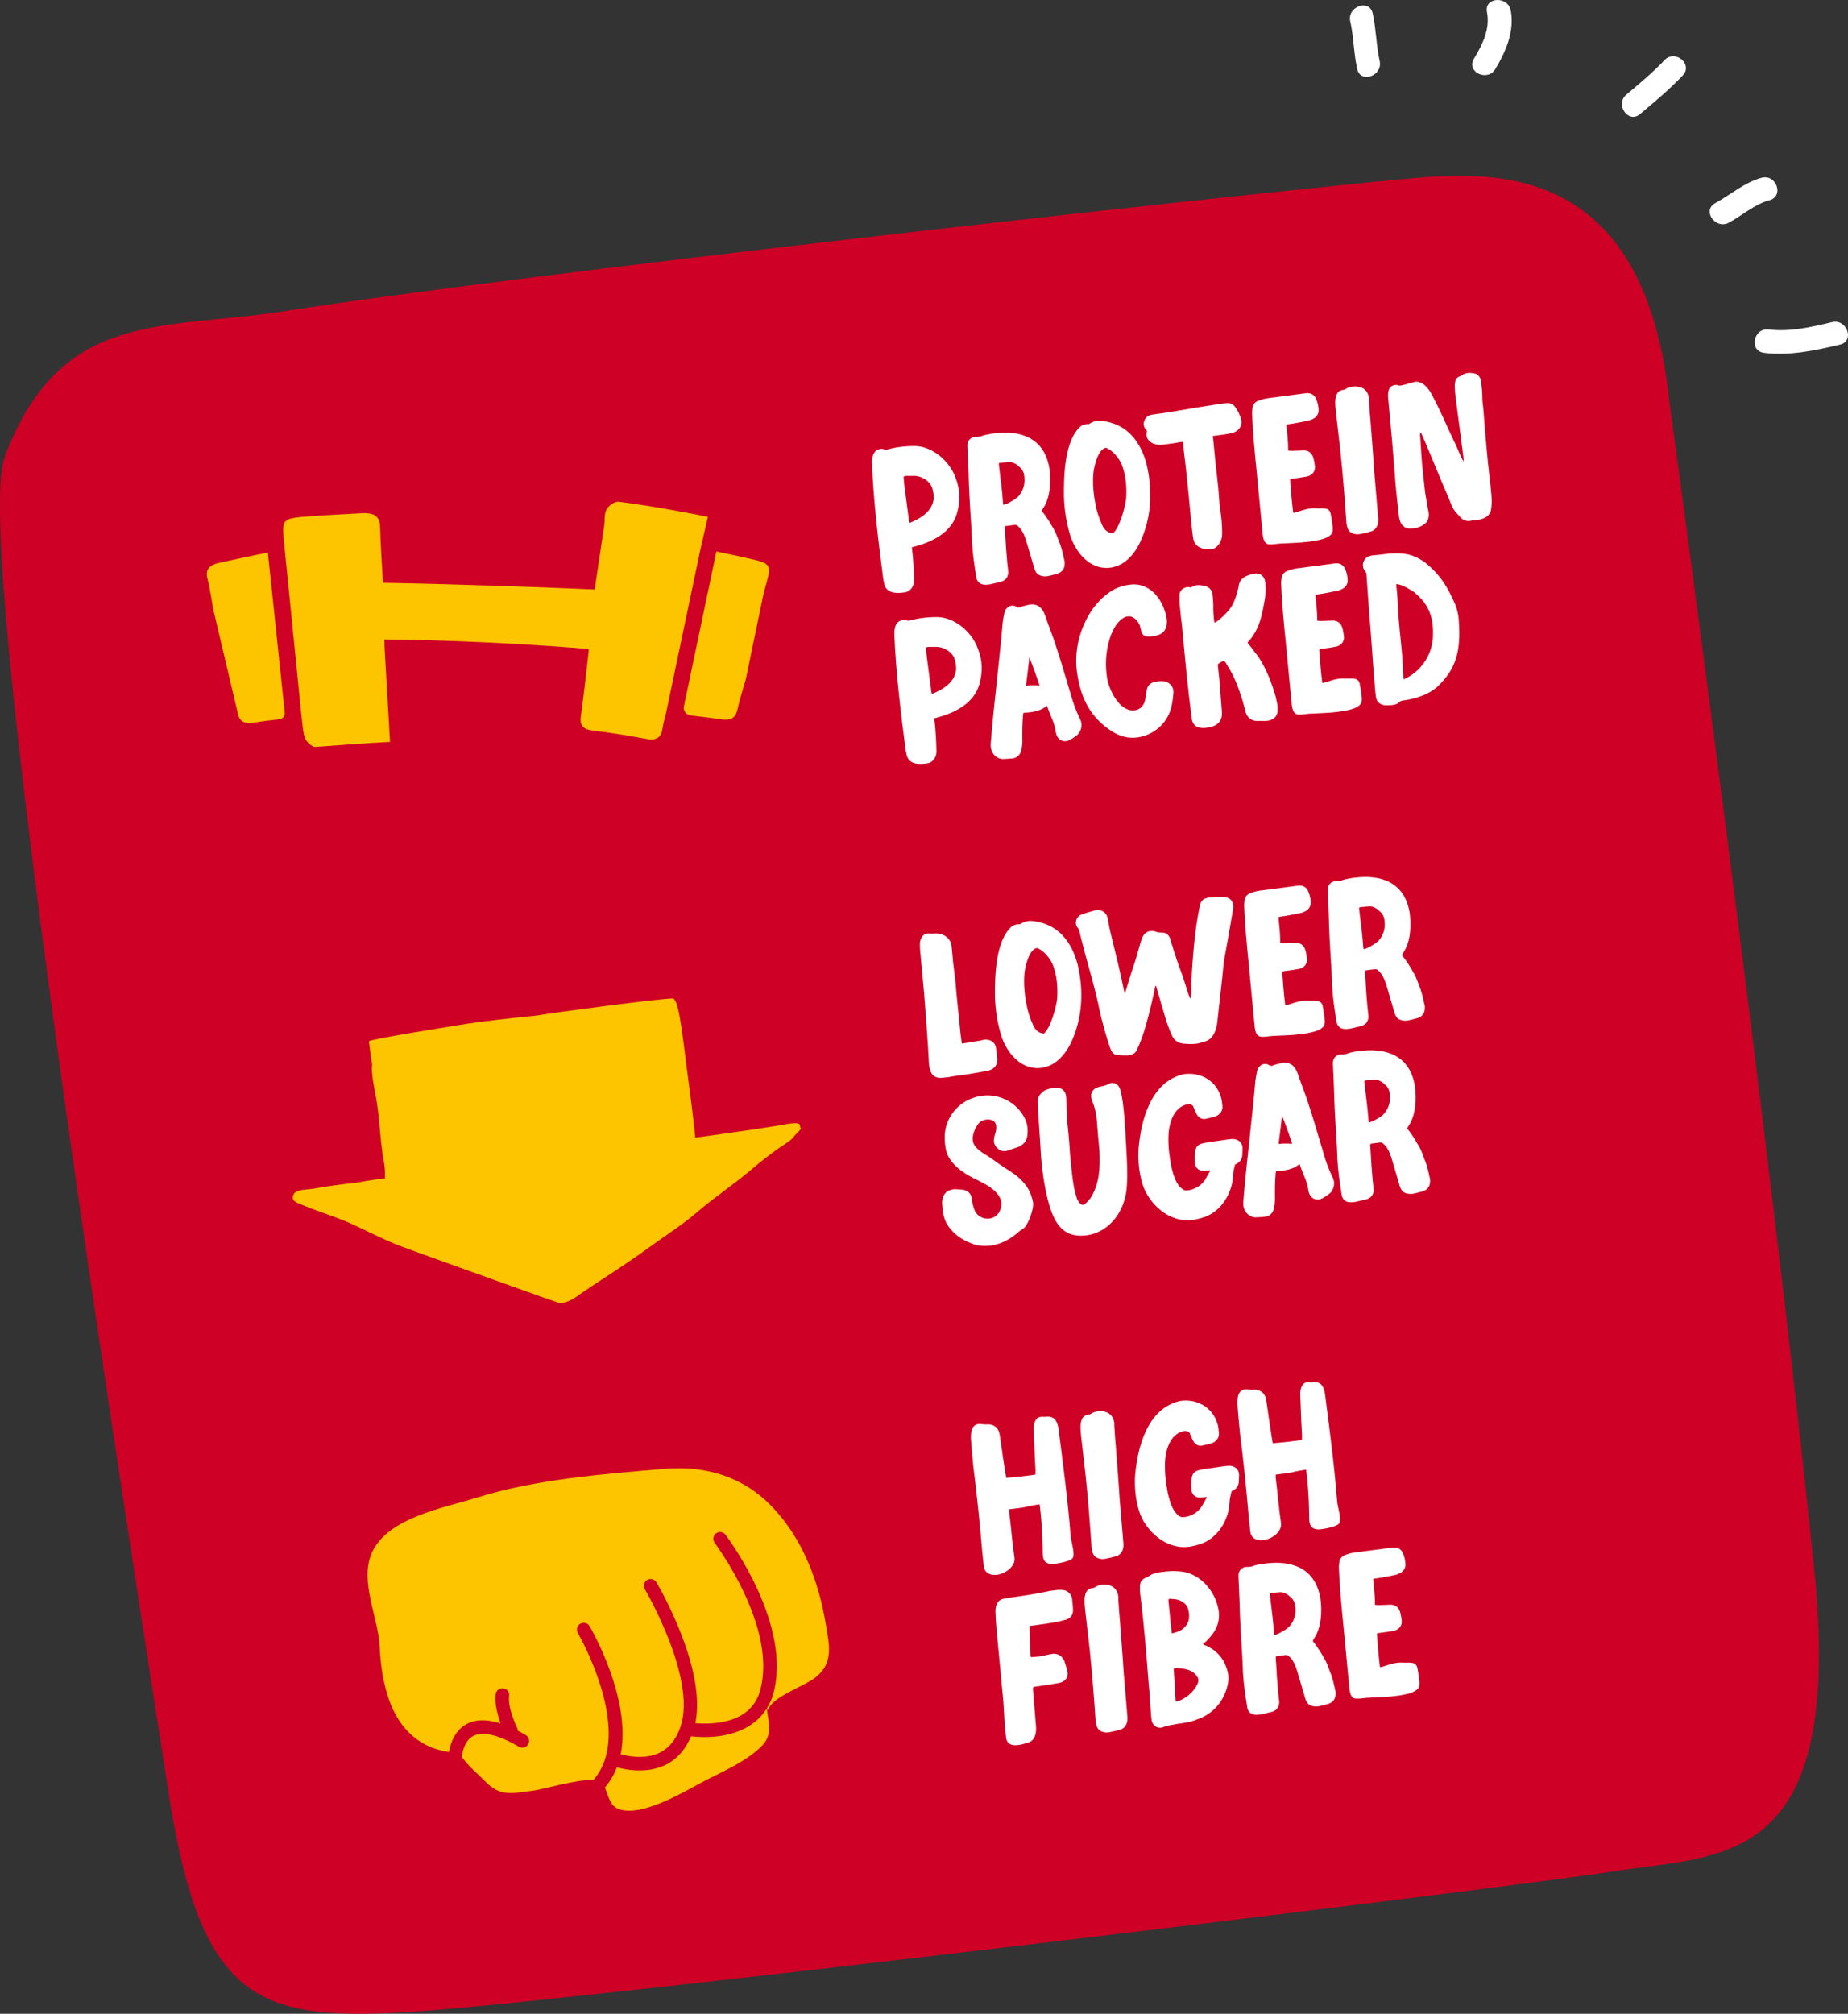 <svg xmlns="http://www.w3.org/2000/svg" id="Layer_2" viewBox="0 0 330.735 360.321"><rect x="0" y="0" width="330.735" height="360.321" fill="#333333" stroke="none"/><defs><style>.cls-1{fill:#cf0025;}.cls-2{fill:#fdc400;fill-rule:evenodd;}.cls-3{fill:#fff;}</style></defs><g id="_x3C_Layer_x3E_"><path class="cls-1" d="M30.285,321.517C17.469,239.518-4.568,96.123.838,81.752c9.975-26.527,28.27-22.655,50.015-26.066,42.144-6.592,164.095-20.223,200.484-23.663,15.977-1.503,42.892-3.139,47.415,39.743,0,0,18.088,131.607,26.179,211.444,4.449,50.989-16.6,48.584-36.067,51.624-19.457,3.043-191.931,24.008-217.185,25.273-25.257,1.272-35.683-2.078-41.394-38.59Z"></path><path class="cls-3" d="M316.515,58.953c3.814.454,7.687-.426,11.378-1.316,2.64-.635,4.089,3.38,1.427,4.021-4.469,1.068-8.989,2.031-13.604,1.482-2.73-.331-1.917-4.51.8-4.188Z"></path><path class="cls-3" d="M306.975,36.352c2.785-1.515,5.177-3.688,8.293-4.54,2.638-.716,4.075,3.29,1.424,4.018-2.742.746-4.827,2.685-7.278,4.017-2.391,1.303-4.853-2.188-2.439-3.494Z"></path><path class="cls-3" d="M291.078,16.928c2.346-1.976,4.718-3.939,6.827-6.178,1.888-1.996,5.144.75,3.262,2.746-2.366,2.506-5.022,4.709-7.652,6.926-2.108,1.773-4.522-1.74-2.438-3.494Z"></path><path class="cls-3" d="M263.782,10.525c1.518-2.53,2.943-5.334,2.34-8.361-.531-2.686,3.728-2.967,4.252-.307.727,3.689-.888,7.399-2.749,10.49-1.398,2.35-5.254.534-3.843-1.822Z"></path><path class="cls-3" d="M241.653,3.822c-.591-2.647,3.422-4.096,4.018-1.423.625,2.819.622,5.717,1.246,8.521.592,2.645-3.417,4.101-4.017,1.424-.629-2.812-.617-5.713-1.246-8.521Z"></path><path class="cls-2" d="M116.411,105.941c-15.102-.771-42.787-1.761-57.915-1.765l.223,10.331c14.77-.486,41.835.783,56.494,2.64l1.198-11.206Z"></path><path class="cls-2" d="M68.62,105.566c-.225-3.787-.483-7.59-.602-11.382-.062-1.721-.958-2.483-3.254-2.359-3.064.19-6.129.314-9.194.541-5.064.394-5.058.445-4.786,4.204l3.137,31.23c.22,1.576.22,2.969.652,4.232.234.678,1.253,1.654,1.845,1.617,4.444-.312,8.911-.68,13.383-.9-.331-5.609-.648-11.234-.969-16.849l-.211-10.335Z"></path><path class="cls-2" d="M105.355,115.803c-.001.094.024.537-.027.969-.429,3.803-.854,7.611-1.375,11.398-.215,1.524.305,2.325,2.057,2.542,3.243.38,6.481.913,9.699,1.516,1.654.304,2.611-.191,2.842-1.766.128-.939.41-1.85.641-2.83l6.122-29.149c.496-2.164.94-4.108,1.381-6.02-5.323-1.045-10.662-2.013-15.986-2.692-.69-.082-1.851.756-2.159,1.374-.449.859-.275,1.899-.412,2.87-.511,3.51-1.052,7-1.581,10.571l-1.202,11.218Z"></path><path class="cls-2" d="M122.4,126.378c-.17.782.408,1.537,1.191,1.636,1.96.213,3.754.451,5.555.711,1.572.231,2.488-.223,2.809-1.688.426-1.941,1.054-3.844,1.519-5.488l3.214-15.481c.27-.985.539-1.846.743-2.722.517-2.16.164-2.592-2.681-3.25-2.094-.477-4.192-.949-6.536-1.416l-5.814,27.698Z"></path><path class="cls-2" d="M47.942,98.872c-2.876.551-5.689,1.188-8.512,1.784-1.998.421-2.733,1.271-2.298,2.893.484,1.864.724,3.793,1.014,5.403l4.386,18.555c.246,1.528,1.156,2.098,2.91,1.801,1.482-.264,2.984-.424,4.549-.599.594-.062,1.041-.597.971-1.188l-3.019-28.65Z"></path><path class="cls-3" d="M163.193,97.93c.256,1.955.362,4.041.401,6.024-.033.17-.059.395-.092.564-.187.688-.753,1.424-1.684,1.491-1.466.191-3.124.188-3.568-1.521-.028-.219-.064-.489-.147-.699-.896-6.845-1.743-13.749-2.034-20.617-.055-1.264.093-2.664,1.614-2.862.162-.021.341.065.564.091.177.087.341.065.558.037.745-.207,1.5-.36,2.26-.46.814-.106,1.69-.167,2.52-.165,3.254-.038,6.375,2.703,7.426,5.658.82,2.049.879,4.195.274,6.318-.979,3.498-4.408,5.162-7.665,6.03-.108.014-.21.082-.427.11ZM162.781,93.509c.054-.007.169.032.217-.028,1.938-.807,3.976-2.122,4.119-4.405-.003-.441-.06-.877-.17-1.305-.214-1.629-2.068-2.713-3.604-2.622-.441.002-.828-.002-1.271,0-.109.015-.271.036-.358.213.057.435.06.876.123,1.365.106.814.213,1.629.327,2.498.156,1.195.312,2.39.476,3.639.028.218.004.443.141.646Z"></path><path class="cls-3" d="M179.934,94.139c-.142.184-.127.293-.113.402.137,1.473.167,2.961.305,4.434.081,1.039.168,2.133.304,3.165.021.162.035.271.003.442-.072.727-.448,1.219-1.189,1.48-.644.14-1.336.34-1.98.48-.107.014-.217.028-.326.042-.271.036-.488.064-.713.038-.773-.009-1.396-.536-1.502-1.351-.331-2.11-.656-4.168-.77-6.307-.071-2.644-.311-5.319-.434-7.955-.098-1.589-.148-3.24-.19-4.836-.056-1.264-.11-2.527-.165-3.791-.043-.325-.024-.604-.013-.937.079-.674.618-1.187,1.271-1.271.109-.015.271-.036.388.005.271-.036.488-.064.761-.1.256-.144.583-.187.847-.276.482-.118.972-.182,1.46-.246,4.834-.632,9.056.805,9.942,6.322.298,2.281.187,5.225-1.215,7.176-.04.116-.088.178-.128.293.007.055.014.109.021.162.85.995,1.494,2.125,2.139,3.257.502.874.738,1.837,1.131,2.725.276.849.498,1.703.667,2.564.09.265.125.536.106.815.005.883-.467,1.497-1.26,1.768-.583.187-1.174.318-1.765.451-.869.113-1.828-.037-2.221-.926-.145-.257-.173-.475-.262-.738-.485-1.594-.908-3.141-1.387-4.681-.276-.848-.704-2.007-1.441-2.573-.191-.197-.368-.284-.641-.248-.542.07-1.085.142-1.629.213ZM179.6,90.315c.054-.007.108-.015.108-.015.381-.05,1.152-.482,1.457-.687.412-.222.765-.487,1.109-.809,1.006-1.182,1.271-2.541.962-4.049-.097-.318-.248-.63-.447-.881-.253-.243-.566-.534-.874-.77-.538-.316-.893-.49-1.544-.405-.381.05-.768.045-1.147.095-.055.007-.163.021-.217.028-.109.014-.272.035-.251.198.258,2.397.625,4.779.774,7.19.007.055.062.048.069.103Z"></path><path class="cls-3" d="M205.665,85.581c.498,3.802.099,7.5-1.432,11.016-.837,2.042-2.584,4.315-4.836,4.831-.21.082-.482.117-.699.146-3.585.469-6.213-2.723-7.168-5.804-.68-2.23-1.031-4.505-1.119-6.869-.05-3.751.104-10.18,3.038-12.662.413-.22.624-.303,1.113-.367.054-.007.169.034.224.026.108-.014.21-.083.312-.15.412-.221.779-.379,1.213-.436.381-.049.714-.037,1.107.021,4.277.601,6.598,3.558,7.722,7.499.229.908.403,1.825.524,2.748ZM199.165,95.435c1.204-.931,2.242-4.823,2.384-6.278.116-2.06-.038-4.082-.788-6.029-.484-1.151-1.606-2.552-2.825-3.001-1.466.192-2.188,3.547-2.263,4.662-.146,1.842.035,3.641.378,5.419.225,1.296.666,2.565,1.211,3.765.378.778.897,1.373,1.903,1.463Z"></path><path class="cls-3" d="M217.053,78.015c-.033.17.042.326.057.435.247,2.729.548,5.453.849,8.176.149,1.141.189,2.296.284,3.443.1.76.199,1.521.298,2.281.121.923.247,2.729.151,3.682-.099.511-.252,1.028-.638,1.464-.329.431-.735.704-1.279.775-.108.014-.224-.025-.387-.004-.279-.02-.559-.038-.836-.057-1.13-.185-1.881-.858-2.029-1.999-.114-.869-.334-2.553-.388-3.376-.268-2.893-.529-5.731-.851-8.617-.159-1.636-.434-3.312-.538-4.957-.021-.163-.083-.209-.246-.188-.055.008-.108.015-.217.029-.753.152-1.567.26-2.328.358-.326.043-.651.086-.978.128-.605.024-1.162-.014-1.694-.275-.947-.483-1.257-1.161-1.005-2.188-.007-.055-.067-.102-.067-.102-.514-.54-.646-1.131-.397-1.771.247-.64.754-.982,1.406-1.067,1.194-.156,2.39-.312,3.578-.524,2.756-.47,5.566-.948,8.384-1.371.272-.035.489-.063.706-.092.924-.121,1.69-.167,2.253.754.474.656.789,1.389.997,2.134.229.91-.301,1.918-1.249,2.264-.74.263-1.5.362-2.315.469-.434.057-.923.12-1.357.178-.055.007-.108.014-.163.021Z"></path><path class="cls-3" d="M230.59,75.913c-.108.015-.218.028-.374.104.146,1.527.345,3.049.326,4.597.564.093,1.053.029,1.495.026.441-.002.822-.052,1.263-.055.83.002,1.437.42,1.706,1.213.18.529.251,1.072.329,1.67.059.877-.461,1.553-1.37,1.781-.753.153-1.567.26-2.328.359-.217.028-.435.057-.598.078-.155.076-.142.185-.134.239.14,1.915.287,3.885.536,5.785.122.095.224.027.332.013.957-.291,1.798-.622,2.721-.742.326-.043.713-.039,1.047-.027,1.115.075,2.39-.312,2.622,1.038.139.646.224,1.298.31,1.949.063.489.128.978-.086,1.447-.53,1.009-2.487,1.265-3.512,1.454-.271.035-.543.07-.761.099-1.63.214-3.342.217-4.931.313-1.97.147-2.944.717-3.203-1.68-.375-3.709-.695-7.423-1.07-11.13-.354-3.545-.699-7.036-.836-10.609.026-.224.052-.448.072-.728.037-.557.306-1.034.875-1.33.576-.24,1.213-.434,1.865-.52,2.172-.283,4.399-.575,6.572-.859.108-.014.271-.035.381-.05.821-.053,1.482.358,1.752,1.151.242.577.374,1.166.405,1.826.03.658-.286,1.197-.847,1.547-.414.22-.78.378-1.215.435-1.025.189-2.043.433-3.075.568-.054.007-.162.021-.271.035Z"></path><path class="cls-3" d="M245.311,75.7c.212,2.46.34,4.706.53,7.002.062,1.319.186,2.684.302,3.994.147,1.971.355,3.986.502,5.956.128.977-.17,2.066-1.229,2.426-.638.193-1.337.341-2.036.488-.271.035-.543.07-.829-.003-1.183-.178-1.451-.971-1.587-2.002-.283-4.272-.621-8.538-1.065-12.789-.259-2.396-.578-4.841-.836-7.237-.071-.544-.089-1.095-.105-1.645.049-.891.24-1.965,1.327-2.107.325-.043.535-.125.786-.323.257-.144.685-.255.956-.29,1.412-.185,2.645.371,2.952,1.878.028.218.057.435.031.659.068,1.373.199,2.791.301,3.993Z"></path><path class="cls-3" d="M261.904,82.592c.059-.396.023-.666-.005-.884-.434-3.312-.86-6.572-1.294-9.886-.12-.923-.234-1.792-.247-2.73-.021-.162.013-.332.045-.502.023-.666.354-1.096.938-1.283.102-.068.264-.09.312-.151.297-.26.616-.356.941-.399.326-.043.713-.038,1.054.028.782.063,1.295.604,1.401,1.419.113.869.234,1.792.239,2.676-.009.774.084,1.48.176,2.187.088,1.093.177,2.187.256,3.227.243,3.116.532,6.172.883,9.275.093.706.185,1.412.23,2.181.149,1.141.231,2.621-.061,3.764-.408,1.104-1.527,1.416-2.56,1.551-.163.021-.381.05-.55.017-.17-.032-.319.097-.482.118-.76.1-1.339-.101-1.859-.696-.129-.149-.321-.345-.451-.493-.443-.438-.848-.994-1.096-1.625-.428-1.16-.965-2.305-1.448-3.457-1.046-2.514-2.093-5.03-3.14-7.544-.234-.522-.476-1.099-.71-1.62-.075-.156-.144-.258-.219-.413-.144.184-.066.341-.101.51.089,1.094.129,2.249.217,3.343.129,2.248.427,4.528.664,6.763.136,1.032.386,2.104.528,3.19.096.318.146.699.142,1.086-.07.728-.325,1.313-.996,1.677-.555.404-1.145.537-1.797.623-.163.021-.326.042-.488.063-.938.013-1.683-.608-1.919-1.572-.082-.21-.11-.428-.139-.645-.217-2.071-.479-4.08-.634-6.105-.367-4.923-.798-9.895-1.273-14.804-.129-.979-.096-2.419,1.153-2.583.162-.021.38-.049.558.039.177.087.339.065.557.037.163-.021.38-.05.591-.133.536-.125,1.064-.305,1.547-.423.163-.021.265-.09.428-.111.217-.028.441-.002.673.078,1.021.197,1.903,1.463,2.352,2.343.886,1.708,1.718,3.423,2.503,5.199.619,1.354,1.237,2.71,1.918,4.112.249.631.552,1.254.792,1.83.137.203.22.413.372.726Z"></path><path class="cls-3" d="M167.197,128.532c.256,1.955.362,4.041.401,6.024-.033.17-.059.395-.092.564-.187.688-.753,1.424-1.684,1.49-1.466.191-3.124.188-3.568-1.521-.028-.219-.064-.489-.147-.699-.896-6.845-1.743-13.749-2.034-20.617-.055-1.264.093-2.663,1.614-2.862.162-.021.341.065.564.091.177.087.341.065.558.037.745-.207,1.5-.36,2.26-.46.814-.106,1.69-.167,2.52-.165,3.254-.038,6.375,2.703,7.426,5.658.82,2.048.879,4.195.274,6.318-.979,3.498-4.408,5.162-7.665,6.03-.108.014-.21.082-.427.11ZM166.785,124.111c.054-.007.169.032.217-.028,1.938-.807,3.976-2.122,4.119-4.405-.003-.441-.06-.877-.17-1.305-.214-1.629-2.068-2.713-3.604-2.622-.441.002-.828-.002-1.271,0-.109.015-.271.036-.358.213.057.435.06.876.123,1.365.106.814.213,1.629.327,2.498.156,1.195.312,2.39.476,3.639.028.217.004.443.141.646Z"></path><path class="cls-3" d="M187.345,126.285c-.743.648-1.646.934-2.562,1.107-.543.071-1.032.135-1.582.152-.095.123-.073.285-.114.4-.101,1.34-.141,2.726-.119,4.159.023.604.001,1.271-.138,1.897-.111.843-.624,1.572-1.547,1.693-.597.078-1.256.108-1.86.133-1.061-.082-1.942-.906-2.099-2.102-.043-.326-.037-.713.021-1.107.266-3.46.646-6.88,1.021-10.354.334-3.358.729-6.669,1.01-10.021.056-.837.173-1.625.347-2.42.059-.396.178-.742.477-1.002.242-.252.5-.396.825-.439.326-.042.666.023.974.259.115.04.231.081.341.066,0,0,.055-.007.108-.014.576-.241,1.22-.382,1.865-.521,1.467-.191,2.301.693,2.749,2.016.637,1.906,1.436,3.79,2.017,5.703.921,2.808,1.739,5.684,2.612,8.553.408,1.438.927,2.861,1.601,4.211.597,1.192.094,2.418-.609,2.952-.507.343-.954.732-1.537.919-.108.015-.21.083-.318.098-.924.12-1.729-.548-1.871-1.634-.093-.706-.294-1.399-.542-2.029-.33-.841-.724-1.729-1-2.575-.008-.055-.015-.108-.068-.102ZM186.04,122.644c-.561-1.75-1.162-3.384-1.815-5.011-.168,1.679-.396,3.312-.609,5.052.814-.106,1.588-.098,2.425-.041Z"></path><path class="cls-3" d="M198.128,121.283c.338,2.166,2.244,6.17,4.959,5.814.924-.12,1.668-.77,1.891-2.015.06-.394.119-.788.17-1.237.169-1.238.711-1.751,1.96-1.914.434-.057.876-.058,1.324-.006.967.204,1.623,1.002,1.581,1.946-.082,1.061-.205,2.237-.566,3.279-.875,2.6-3.229,4.455-5.944,4.81-1.574.206-3.065-.207-4.389-1.027-4.152-2.606-5.797-6.313-6.395-10.877-.703-5.377,1.86-11.955,6.759-14.64.778-.378,1.626-.654,2.495-.769.435-.057.869-.113,1.318-.062,1.44.033,3.009,1.044,3.817,2.152,1.054,1.299,2.616,4.796,1.104,6.32-.486.505-1.233.714-1.994.812-.108.015-.271.036-.38.05-.551.018-1.17-.068-1.396-.536-.35-.562-.272-1.235-.63-1.851-.349-.562-.732-.954-1.372-1.201-.34-.066-.559-.037-.883.005-1.689.606-2.668,2.834-3.074,4.379-.605,2.124-.695,4.401-.355,6.565Z"></path><path class="cls-3" d="M213.14,105.122c.304-.205.671-.363,1.05-.413.488-.064.945.042,1.455.141.804.227,1.255.721,1.361,1.534.078.598.109,1.257.133,1.862-.028,1.053.053,2.092.188,3.124.055-.007.108-.015.108-.015.109-.014.218-.028.266-.089.859-.61,1.589-1.368,2.311-2.181.944-1.229,1.31-2.658,1.669-4.141.025-.225.051-.449.14-.626.346-1.151,1.893-1.573,2.925-1.709.938-.012,1.565.568,1.693,1.547.066.93.078,1.868-.024,2.765-.507,2.884-.886,5.475-2.904,7.783-.102.068-.203.137-.236.307.527.65.992,1.252,1.466,1.908,1.375,1.644,2.662,4.734,3.252,6.701.262.739.409,1.438.562,2.191.111.428.106.814.103,1.202.013.938-.507,1.613-1.309,1.829-.21.082-.372.104-.591.133-.434.057-.937.012-1.378.014-1.032.135-2.033-.342-2.394-1.399-.208-.747-.423-1.548-.638-2.347-.823-2.49-1.362-4.077-2.755-6.271-.151-.311-.295-.568-.594-.749-.367.158-.672.362-.976.569-.087.176-.059.393-.038.557.334,2.553.442,5.08.668,7.647.256,1.955-.662,2.96-2.617,3.215-1.303.171-2.433-.014-2.74-1.521-.731-5.594-1.254-11.271-1.77-16.895-.128-.977-.256-1.955-.329-2.94-.092-.706-.122-1.364-.099-2.03-.135-1.033.499-1.668,1.478-1.796.169.033.34.065.564.092Z"></path><path class="cls-3" d="M235.788,106.359c-.108.014-.218.028-.373.104.145,1.527.344,3.049.326,4.597.563.094,1.052.029,1.494.026.442-.002.822-.052,1.263-.055.83.001,1.438.42,1.706,1.213.18.528.251,1.073.329,1.669.06.878-.46,1.554-1.369,1.783-.753.152-1.567.259-2.329.358-.217.028-.434.057-.597.078-.155.076-.142.185-.134.239.14,1.916.287,3.885.536,5.785.122.096.224.027.332.014.956-.293,1.798-.623,2.721-.744.326-.042.713-.038,1.047-.026,1.114.075,2.39-.312,2.622,1.038.139.646.224,1.298.31,1.949.063.489.128.977-.087,1.447-.531,1.009-2.486,1.265-3.512,1.453-.271.036-.542.071-.76.1-1.63.213-3.342.217-4.932.313-1.971.147-2.944.717-3.202-1.681-.375-3.708-.695-7.423-1.07-11.129-.354-3.545-.699-7.035-.836-10.609.025-.224.052-.449.071-.728.038-.558.307-1.034.875-1.33.576-.24,1.214-.434,1.866-.52,2.172-.284,4.399-.575,6.572-.859.108-.014.271-.035.38-.05.822-.053,1.483.358,1.753,1.152.241.576.374,1.165.405,1.825.03.658-.286,1.197-.848,1.547-.413.22-.78.378-1.214.435-1.025.188-2.043.434-3.075.568-.054.007-.163.021-.271.035Z"></path><path class="cls-3" d="M244.568,102.946c.012-.333-.078-.598-.332-.841-.671-.907-.236-2.234.821-2.593.211-.083.482-.119.699-.147.931-.065,1.854-.187,2.777-.308,2.574-.172,4.199.004,6.382,1.486,2.84,2.279,4.109,4.379,5.526,7.618.339.896.568,1.805.635,2.735.311,4.488.02,8.174-3.405,11.55-1.594,1.755-4.3,2.605-6.581,2.904-.219.028-.436.057-.576.241-.346.322-.712.479-1.146.537-.543.07-1.093.087-1.651.05-.851-.166-1.355-.652-1.462-1.467-.085-.651-.171-1.303-.201-1.962-.204-2.405-.401-4.754-.545-7.111-.03-.658-.108-1.256-.139-1.915-.307-3.605-.552-7.164-.803-10.778ZM249.965,104.506c-.094.123-.087.177-.073.285.178,1.357.247,2.73.316,4.103.109,2.526.443,5.081.662,7.593.085.651.123,1.364.153,2.023.067.931.072,1.814.132,2.69.014.108-.025.224.097.318.054-.007.116.041.108-.014,2.913-1.375,4.773-4.049,5.074-7.238.076-1.114.042-2.216-.154-3.294-.434-2.043-1.399-3.519-3.011-4.855-.067-.101-.191-.195-.307-.236-.423-.275-.784-.505-1.201-.727-.593-.31-1.178-.563-1.797-.648Z"></path><path class="cls-2" d="M53.385,215.305c3.35,1.435,5.492,2.025,7.859,2.979,4.139,1.677,6.749,3.356,11.097,4.938,8.281,3.014,27.567,9.921,27.678,9.905.975.147,2.252-.473,3.074-1.055,3.551-2.535,7.978-5.158,13.285-9.016,3.266-2.369,5.58-3.763,8.447-6.218,3.05-2.614,6.542-4.921,9.609-7.536,1.428-1.221,3.277-2.69,5.014-3.901,1.039-.718,2.216-1.362,2.698-2.112.219-.343,1.629-1.418,1.016-1.583.375-1.247-2.163-.583-4.286-.235-2.616.416-5.985.928-8.641,1.283-.324.043-2.565.366-5.811.82-.077-1.497-1.031-8.708-.437-4.205l-1.074-8.241c-.884-6.923-1.478-12.517-2.565-12.477-3.173.127-21.112,2.517-24.527,3.092-5.182.678,5.73-.762.561-.068-4.718.486-9.757,1.002-14.319,1.748-.943.17-16.086,2.548-16.045,2.908.06.433.464,3.735.595,4.16-.294,1.334.537,5.024.674,5.812.676,3.99.591,5.805,1.135,9.791.302,2.255.536,2.443.47,4.753-2.621.33-.985.106-3.589.508-2.164.337,1.023-.083-1.83.304-2.509.275-5.017.594-7.347,1.035-.813.158-2.749.07-3.472.83-.669,1.151.161,1.547.73,1.781Z"></path><path class="cls-3" d="M172.132,186.734c1.188-.209,2.328-.357,3.407-.553.212-.082.374-.104.537-.125s.38-.049.55-.017c.892.05,1.58.68,1.646,1.609.07.543.141,1.087.212,1.63.121,1.364-.655,2.185-1.96,2.354-1.615.32-3.292.594-4.922.806-.598.077-1.195.155-1.786.286-.543.071-1.032.135-1.582.151-1.502-.081-1.812-1.2-1.975-2.45-.113-2.14-.232-4.333-.407-6.521-.151-2.022-.305-4.048-.457-6.071-.209-2.459-.473-4.911-.682-7.369-.063-.488-.074-.985-.082-1.48.012-.333.031-.611.158-.904.201-.579.593-.961,1.137-1.031.163-.021.271-.035.441-.002.279.019.551-.017.829.003,1.467-.191,2.911.726,3.103,2.192.087,1.093.222,2.125.301,3.164.226,1.738.438,3.368.548,5.066.277,2.561.494,5.073.765,7.58.07.542.141,1.086.219,1.683Z"></path><path class="cls-3" d="M193.323,175.088c.494,3.803.091,7.501-1.441,11.015-.839,2.042-2.588,4.312-4.842,4.826-.209.083-.48.118-.699.146-3.584.466-6.209-2.728-7.162-5.809-.677-2.231-1.028-4.506-1.113-6.869-.047-3.752.112-10.18,3.05-12.661.412-.219.623-.303,1.112-.365.055-.008.17.033.224.026.108-.015.21-.083.312-.151.413-.219.779-.377,1.215-.434.379-.049.712-.037,1.106.021,4.277.604,6.595,3.562,7.715,7.506.229.908.403,1.825.523,2.748ZM186.814,184.937c1.204-.93,2.245-4.821,2.389-6.276.118-2.06-.035-4.082-.783-6.029-.483-1.153-1.604-2.555-2.823-3.004-1.465.19-2.189,3.545-2.267,4.66-.146,1.841.032,3.642.374,5.419.224,1.297.664,2.566,1.207,3.766.378.779.896,1.374,1.903,1.465Z"></path><path class="cls-3" d="M201.287,177.699c.155-.076.135-.238.174-.354.575-1.953,1.205-3.914,1.841-5.819.26-.973.574-1.953.835-2.925.121-.348.241-.695.369-.987.31-.594.764-.928,1.307-.998.325-.042.713-.038,1.006.09.408.167.796.173,1.184.178.659-.03,1.156.401,1.404,1.033.11.426.222.854.387,1.275.491,1.648,1.028,3.235,1.621,4.815.329.841.544,1.641.813,2.436.269.793.429,1.602.847,2.265.259-.973.085-1.889.121-2.888.283-4.621.573-9.189,1.529-13.732.247-1.082.763-1.369,1.794-1.504,1.535-.089,4.223-.658,4.2,1.72-.013.332-.078.673-.145,1.012-.462,2.823-.978,5.652-1.494,8.48-.144,1.014-.234,2.02-.325,3.025-.312,2.692-.578,5.323-.891,8.016-.109,1.284-.705,3.074-2.09,3.475-.318.098-.638.194-.956.291-.21.082-.481.117-.753.153-.762.099-1.597.041-2.38-.023-.788-.117-1.564-.57-1.888-1.357-.68-1.402-1.149-2.888-1.564-4.381-.462-1.431-.822-2.932-1.285-4.362-.014-.108-.021-.163-.027-.217-.171-.034-.204.137-.197.19-.529,2.721-1.708,7.68-2.811,10.254-.174.354-.295.701-.471,1.055-.403.715-.884.834-1.646.933-.551.015-1.107-.022-1.72-.054-.496.01-.918-.267-1.144-.733-.077-.157-.152-.312-.228-.469-.801-2.326-1.437-4.675-1.965-7.036-.349-1.833-.859-3.646-1.317-5.464-.808-2.822-1.563-5.651-2.264-8.488-.021-.163-.104-.374-.233-.522-.711-.792-.377-2.051.675-2.463.685-.254,1.431-.463,2.178-.67.155-.076.318-.097.481-.118.931-.065,1.714.44,1.944,1.351.081.209.103.373.131.59.148,1.141.453,2.206.71,3.334.7,2.836,1.399,5.673,1.998,8.578.043.325.146.699.243,1.018Z"></path><path class="cls-3" d="M229.176,164.021c-.108.014-.218.028-.373.104.144,1.527.341,3.049.321,4.597.564.094,1.053.03,1.494.027.443-.002.822-.051,1.265-.054.829.004,1.436.421,1.705,1.215.179.529.249,1.072.327,1.67.059.876-.462,1.552-1.371,1.78-.753.153-1.567.26-2.329.358-.217.028-.434.056-.598.077-.155.075-.142.184-.134.239.139,1.914.284,3.885.531,5.785.123.095.225.027.332.013.957-.291,1.798-.62,2.722-.74.326-.043.713-.037,1.046-.025,1.115.075,2.391-.311,2.621,1.039.14.646.225,1.298.309,1.95.063.488.127.977-.088,1.446-.531,1.009-2.488,1.263-3.514,1.451-.27.035-.543.071-.76.1-1.629.211-3.342.213-4.931.309-1.97.146-2.944.715-3.202-1.683-.371-3.709-.688-7.424-1.061-11.131-.351-3.546-.692-7.036-.826-10.61.026-.224.052-.447.07-.727.039-.558.309-1.034.877-1.33.577-.239,1.214-.433,1.867-.518,2.172-.281,4.399-.571,6.572-.854.108-.014.271-.035.381-.05.822-.052,1.483.36,1.751,1.153.242.576.373,1.167.404,1.825.029.658-.286,1.197-.849,1.547-.414.219-.78.377-1.215.434-1.025.188-2.043.431-3.075.565-.054.007-.163.021-.271.035Z"></path><path class="cls-3" d="M244.403,173.643c-.142.184-.128.293-.113.401.136,1.474.163,2.962.3,4.436.08,1.039.167,2.132.302,3.164.021.163.035.271.002.443-.071.727-.449,1.218-1.189,1.479-.645.14-1.336.34-1.981.479-.108.014-.218.028-.326.042-.271.035-.489.063-.713.037-.774-.01-1.396-.537-1.502-1.353-.329-2.11-.651-4.168-.764-6.308-.067-2.643-.305-5.318-.427-7.954-.096-1.59-.146-3.24-.187-4.837-.054-1.264-.108-2.527-.162-3.791-.042-.324-.022-.604-.012-.937.079-.674.621-1.186,1.272-1.271.108-.014.271-.035.387.006.272-.036.489-.064.761-.1.257-.144.583-.186.848-.275.482-.118.971-.182,1.46-.246,4.835-.628,9.055.813,9.938,6.332.296,2.281.182,5.224-1.222,7.174-.04.117-.088.178-.128.294.007.055.015.108.021.163.848.994,1.49,2.126,2.135,3.258.502.874.737,1.836,1.129,2.725.275.85.497,1.703.664,2.565.09.266.125.536.106.815.005.883-.468,1.497-1.261,1.766-.584.186-1.174.318-1.765.451-.87.112-1.829-.039-2.22-.928-.145-.258-.172-.475-.263-.739-.483-1.595-.905-3.142-1.382-4.682-.276-.848-.703-2.008-1.438-2.574-.192-.197-.369-.284-.642-.249-.542.07-1.086.142-1.629.212ZM244.072,169.82c.054-.007.108-.014.108-.014.381-.05,1.153-.482,1.458-.688.413-.22.765-.486,1.109-.807,1.008-1.181,1.272-2.541.966-4.048-.098-.319-.248-.631-.445-.881-.253-.243-.567-.534-.875-.771-.537-.317-.892-.492-1.543-.407-.381.05-.768.045-1.148.095-.055.007-.162.021-.217.028-.109.014-.271.035-.251.197.256,2.397.621,4.78.769,7.19.008.055.062.048.069.104Z"></path><path class="cls-3" d="M177.447,200.431c-.293-.128-.626-.14-.951-.098-.543.07-1.011.297-1.35.672-.803,1.044-1.428,2.617-.838,3.755.598,1.194,2.471,2,3.514,2.803,1.288.993,2.721,1.802,4.002,2.739,1.732,1.433,2.608,2.645,3.061,4.851.17,1.303-1.011,4.55-2.122,4.916-.306.205-.604.465-.901.725-1.346,1.113-2.905,1.869-4.644,2.095-.381.05-.821.052-1.264.054-.395-.059-.781-.064-1.121-.131-2.41-.682-4.346-1.977-5.496-4.037-.152-.311-.242-.576-.331-.84-.283-.902-.341-1.778-.407-2.709.005-.388.063-.781.232-1.19.437-.885,1.068-1.134,1.99-1.254.388.007.837.059,1.225.062,1.059.084,1.741.657,1.861,1.581.031.658.217,1.242.404,1.826.394,1.33,1.633,1.942,2.773,1.794.979-.127,1.879-.852,2.096-2.15.443-2.544-2.908-4.097-4.91-5.052-2.009-1.01-4.443-2.737-4.964-5.045-.335-1.725-.392-3.43.327-5.125,1.103-2.572,3.371-4.25,6.195-4.617,3.043-.395,6.183,1.242,7.534,3.994.446.88.62,1.797.53,2.804-.048,1.332-.771,2.144-2.154,2.544-.421.166-.848.276-1.323.448-.156.075-.318.097-.482.118-.325.042-.665-.023-.958-.152-.722-.457-1.194-1.115-1.084-1.958.013-.333.133-.68.206-.966.275-.864.405-1.986-.479-2.424-.055.008-.116-.039-.171-.032Z"></path><path class="cls-3" d="M186.314,207.012c-.119-2.194-.244-4.001-.368-5.808-.108-1.257-.168-2.573-.223-3.838-.028-.218-.002-.441.031-.61-.021-.164.012-.334.106-.457.16-.463.999-1.234,1.48-1.353.53-.179,1.019-.242,1.562-.312,1.093-.087,1.782.542,1.916,1.573.028.217.003.442.031.659.023,1.875.093,3.688.332,5.535.129,1.421.252,2.785.327,4.212.199,1.963.353,3.986.723,5.982.139.645.339,1.337.525,1.919.157.367.59,1.14,1.079,1.075.38-.049,1.244-1.044,1.427-1.345,1.544-2.576,1.658-5.519,1.493-8.48-.164-1.69-.321-3.326-.432-5.025-.102-1.202-.317-2.445-.799-3.597-.075-.156-.158-.366-.187-.584-.236-.963.263-1.802,1.227-2.037.211-.083.428-.111.645-.14.428-.11.856-.222,1.269-.44.157-.075.312-.152.421-.166.705-.092,1.382.428,1.589,1.176.422,1.547.565,3.074.709,4.604.139,1.915.284,3.884.367,5.807.128,2.249.254,4.496.109,6.78-.177,4.166-2.841,8.323-7.24,8.896-3.857.501-5.532-1.767-6.589-5.221-.885-2.979-1.287-6.074-1.532-8.805Z"></path><path class="cls-3" d="M216.626,209.426c-.117-.039-.279-.019-.388-.004-.163.021-.272.035-.436.057-.271.035-.543.07-.828-.003-.578-.202-.954-.539-1.087-1.131-.014-.108-.082-.21-.049-.379-.03-.659-.062-1.318.072-1.999.118-.789.511-1.17,1.311-1.386.218-.028.482-.118.754-.153,1.304-.169,2.601-.393,3.904-.562.271-.036.543-.071.822-.053,1.107.023,1.771.875,1.674,1.827-.02.279-.031.612-.043.944-.01.775-.381,1.32-1.052,1.684q-.055.007-.108.015-.049.062-.149.129c-.14.626-.334,1.26-.351,1.979-.134,3.222-2.284,6.649-5.542,7.515-.264.09-.583.186-.854.221-.318.098-.59.133-.916.175-4.021.522-7.767-2.802-8.906-6.466-.594-2.021-.809-4.093-.695-6.206.429-5.194,2.229-12.168,8.141-13.433,2.989-.388,5.728,1.134,6.612,4.112.172.476.188,1.025.259,1.569.106.814-.406,1.543-1.193,1.867-.584.186-1.175.318-1.818.457-.699.146-1.36-.266-1.677-.997-.158-.366-.316-.732-.467-1.045-.063-.489-.689-.628-1.07-.578-2.587.501-3.399,3.589-3.438,5.859-.037,1.828.188,3.566.53,5.345.346,1.392.805,3.21,2.071,4.04.124.095.239.134.409.168.218-.028.387.005.604-.023.327-.042.699-.146,1.012-.297,1.051-.414,1.734-1.11,2.218-2.056.223-.417.452-.777.675-1.193Z"></path><path class="cls-3" d="M232.554,208.295c-.743.649-1.646.933-2.562,1.107-.543.07-1.032.134-1.583.149-.094.123-.072.286-.114.401-.101,1.34-.142,2.726-.122,4.159.023.604,0,1.271-.14,1.896-.112.843-.625,1.572-1.548,1.692-.598.077-1.256.108-1.86.131-1.061-.082-1.942-.907-2.098-2.103-.042-.326-.036-.713.022-1.107.269-3.46.652-6.879,1.03-10.353.336-3.359.733-6.669,1.017-10.021.058-.836.176-1.625.35-2.421.059-.395.179-.741.478-1.001.242-.252.5-.396.825-.438.326-.042.667.023.974.26.115.04.23.081.34.067,0,0,.055-.007.108-.015.577-.241,1.222-.38,1.866-.52,1.467-.19,2.3.696,2.748,2.019.635,1.905,1.433,3.791,2.012,5.704.918,2.81,1.734,5.686,2.604,8.556.407,1.438.924,2.862,1.598,4.212.596,1.193.093,2.418-.611,2.951-.508.343-.955.732-1.539.918-.107.015-.209.083-.317.098-.924.12-1.729-.549-1.87-1.635-.092-.707-.292-1.399-.541-2.03-.33-.84-.721-1.729-.997-2.577-.007-.053-.015-.109-.069-.102ZM231.253,204.653c-.56-1.751-1.158-3.385-1.812-5.013-.168,1.68-.398,3.311-.613,5.052.814-.105,1.589-.097,2.426-.039Z"></path><path class="cls-3" d="M245.339,204.645c-.142.185-.128.294-.113.402.136,1.473.164,2.962.3,4.435.081,1.039.167,2.133.302,3.165.021.162.035.271.002.441-.071.728-.449,1.219-1.189,1.48-.645.139-1.336.34-1.981.478-.108.015-.218.029-.326.043-.271.035-.489.063-.713.038-.774-.011-1.395-.537-1.501-1.353-.33-2.111-.652-4.168-.765-6.308-.067-2.644-.305-5.319-.427-7.954-.096-1.591-.145-3.242-.187-4.837-.054-1.264-.108-2.528-.162-3.792-.042-.325-.023-.604-.012-.937.079-.673.62-1.186,1.272-1.271.107-.014.271-.035.387.006.272-.036.489-.064.761-.1.257-.144.583-.186.848-.275.482-.117.972-.182,1.46-.245,4.835-.628,9.055.812,9.938,6.331.296,2.282.181,5.225-1.221,7.175-.041.116-.089.177-.129.294.007.053.014.107.021.162.848.994,1.491,2.127,2.135,3.257.501.875.736,1.838,1.129,2.727.275.847.498,1.703.664,2.565.091.265.126.536.106.814.005.883-.468,1.496-1.261,1.767-.584.186-1.175.317-1.766.449-.869.113-1.828-.038-2.219-.927-.145-.258-.173-.475-.263-.738-.483-1.595-.905-3.143-1.382-4.683-.276-.848-.702-2.007-1.439-2.575-.191-.196-.368-.283-.641-.248-.542.07-1.085.141-1.629.212ZM245.008,200.822c.054-.007.108-.014.108-.014.381-.05,1.152-.481,1.458-.688.413-.219.765-.486,1.11-.807,1.007-1.18,1.271-2.54.965-4.048-.098-.319-.248-.63-.445-.882-.253-.242-.567-.533-.875-.77-.537-.316-.892-.491-1.543-.406-.381.049-.768.044-1.148.094-.055.007-.163.021-.217.027-.109.015-.272.036-.251.199.256,2.396.621,4.779.769,7.19.008.054.062.047.069.103Z"></path><path class="cls-2" d="M128.455,310.68c-1.731.213-3.395.174-4.776.001-1.029,2.424-2.604,4.202-4.719,5.189-.986.456-2.009.712-3.004.836-2.293.286-4.393-.157-5.548-.484-.504,1.302-1.208,2.517-2.154,3.636.656,1.365.804,3.423,2.755,3.943,4.475,1.203,11.912-3.529,15.531-5.372,3.302-1.676,7.016-3.294,9.702-5.915,2.071-2.03,1.351-4.081.98-6.805-1.955,3.17-5.434,4.559-8.766,4.971"></path><path class="cls-2" d="M147.778,290.526c-1.28-7.603-4.091-15.075-9.437-20.752-5.13-5.467-11.914-7.554-19.206-6.96-11.08.916-23.27,1.866-33.835,5.171-5.835,1.826-15.84,3.542-18.706,9.756-2.367,5.124,1.164,11.756,1.364,17.013.122,2.749.505,5.507,1.28,8.199,1.58,5.445,4.973,9.508,10.776,10.486.118.025.217.035.325.059.31-1.67,1.057-3.715,2.914-4.858,1.64-1.011,3.762-1.081,6.349-.256-1.257-3.373-.913-5.154-.864-5.369.158-.652.811-1.042,1.462-.896.645.149,1.043.784.906,1.437-.016.081-.295,1.935,1.454,5.642.086.154.122.329.121.485.453.238.923.484,1.402.768.588.332.782,1.083.444,1.665-.34.573-1.083.765-1.659.433-3.792-2.223-6.673-2.856-8.343-1.834-1.27.777-1.717,2.429-1.88,3.686.208.237.491.588.899,1.082.959,1.127,2.162,2.092,3.222,3.204,2.742,2.839,4.715,2.209,8.564,1.728,2.174-.272,7.894-2.102,10.843-1.883,7.514-8.488-2.638-26.15-2.757-26.335-.34-.583-.139-1.322.432-1.663.586-.332,1.329-.144,1.664.43.396.673,7.528,13.068,5.567,22.932,1.34.371,4.32.94,6.867-.227,1.772-.835,3.067-2.414,3.843-4.7,2.953-8.658-6.293-24.456-6.384-24.611-.339-.571-.142-1.315.421-1.66.585-.339,1.325-.141,1.662.437.393.652,9.007,15.4,6.95,25.189,2.913.252,9.81.193,11.546-5.65,3.36-11.301-7.957-26.449-8.074-26.598-.401-.534-.302-1.289.231-1.699.536-.413,1.292-.3,1.698.234.505.66,12.164,16.289,8.471,28.755-.258.847-.618,1.569-1.025,2.253.059.154.141.359.157.413.621-2.399,6.491-4.288,8.508-5.884,3.258-2.576,2.494-5.695,1.828-9.618"></path><path class="cls-3" d="M185.467,269.264c-.814.105-1.562.312-2.37.473-.815.105-1.63.211-2.444.317-.095.122-.019.278-.053.449.354,2.715.544,5.453.951,8.163.259,1.567-1.555,2.908-3.131,3.112-1.141.148-2.188-.269-2.351-1.518-.106-.814-.158-1.637-.264-2.451-.439-5.08-.934-10.153-1.583-15.151-.179-1.799-.35-3.544-.467-5.297.004-.388.009-.775.075-1.114.111-.844.598-1.349,1.251-1.433.162-.021.271-.035.44-.003.449.052.898.104,1.333.047,1.106.022,1.912.691,2.074,1.941.099.76,1.076,7.427,1.159,7.638,1.752-.117,3.382-.329,5.012-.541.055-.007.108-.014.21-.083.026-.224-.009-.496.017-.72-.117-1.752-.18-3.512-.236-5.217-.051-.821-.042-1.598-.086-2.364.051-.891.256-1.856,1.289-1.99.162-.021.27-.035.441-.002.224.025.44-.003.658-.031,1.48-.082,1.907,1.078,2.062,2.273.841,6.465,1.66,12.767,2.174,19.272.113.869.776,2.993.372,3.708-.357.654-2.741,1.02-3.501,1.118-2.255.072-1.822-1.697-1.905-3.178-.045-2.479-.214-5.054-.531-7.498-.217.028-.381.05-.598.078Z"></path><path class="cls-3" d="M199.72,259.068c.209,2.46.335,4.707.522,7.004.062,1.317.185,2.684.299,3.993.146,1.971.354,3.986.498,5.956.127.979-.173,2.067-1.23,2.425-.639.193-1.338.341-2.037.486-.271.035-.543.07-.829-.004-1.183-.177-1.451-.971-1.585-2.002-.28-4.272-.614-8.538-1.056-12.789-.256-2.397-.573-4.843-.831-7.239-.07-.544-.086-1.094-.102-1.645.049-.89.24-1.965,1.328-2.105.324-.043.535-.125.786-.323.258-.144.685-.255.957-.29,1.411-.184,2.645.375,2.95,1.881.028.218.057.435.03.659.068,1.373.198,2.792.299,3.993Z"></path><path class="cls-3" d="M216.005,267.892c-.117-.041-.28-.02-.389-.006-.162.021-.271.036-.435.057-.271.035-.543.07-.828-.003-.578-.2-.955-.539-1.087-1.13-.014-.108-.082-.209-.049-.38-.031-.658-.061-1.316.072-1.998.117-.788.511-1.171,1.311-1.386.219-.028.481-.117.754-.152,1.304-.17,2.601-.394,3.903-.563.272-.035.544-.07.822-.051,1.108.021,1.771.875,1.674,1.827-.019.277-.031.61-.042.944-.01.774-.382,1.319-1.053,1.684q-.054.007-.108.014-.048.062-.148.13c-.14.625-.334,1.258-.351,1.978-.135,3.223-2.285,6.65-5.542,7.516-.265.09-.583.187-.854.222-.319.096-.59.132-.917.174-4.02.522-7.766-2.802-8.905-6.466-.595-2.021-.809-4.094-.695-6.206.428-5.193,2.229-12.167,8.141-13.432,2.988-.389,5.728,1.134,6.612,4.112.172.475.188,1.025.259,1.568.105.814-.407,1.544-1.194,1.868-.584.186-1.174.317-1.818.456-.699.146-1.36-.265-1.677-.997-.158-.367-.316-.731-.467-1.044-.063-.489-.689-.628-1.07-.579-2.585.501-3.399,3.59-3.436,5.86-.039,1.827.188,3.565.528,5.344.347,1.393.805,3.211,2.071,4.04.123.095.239.135.409.168.218-.028.388.005.604-.023.326-.043.699-.146,1.012-.297,1.051-.413,1.733-1.109,2.218-2.057.224-.415.451-.775.675-1.191Z"></path><path class="cls-3" d="M233.166,263.065c-.814.106-1.562.313-2.37.473-.815.106-1.63.212-2.444.317-.095.123-.019.279-.053.45.354,2.715.543,5.453.951,8.162.259,1.567-1.556,2.908-3.131,3.113-1.141.148-2.188-.269-2.351-1.518-.106-.814-.158-1.637-.264-2.451-.439-5.08-.935-10.154-1.584-15.151-.178-1.799-.35-3.545-.467-5.297.005-.388.01-.775.076-1.115.111-.844.598-1.348,1.25-1.433.163-.021.271-.035.441-.003.449.053.897.104,1.333.048,1.106.022,1.912.69,2.074,1.94.099.76,1.076,7.428,1.159,7.639,1.752-.117,3.382-.329,5.012-.541.054-.007.108-.015.21-.083.025-.224-.01-.496.017-.72-.117-1.753-.18-3.513-.236-5.217-.051-.822-.042-1.598-.087-2.364.052-.891.257-1.856,1.288-1.991.164-.021.271-.035.442-.002.225.026.441-.002.659-.03,1.479-.082,1.907,1.077,2.062,2.272.841,6.465,1.66,12.768,2.174,19.273.113.869.775,2.992.372,3.707-.358.654-2.741,1.02-3.501,1.118-2.255.073-1.822-1.696-1.905-3.177-.045-2.48-.215-5.054-.532-7.498-.217.028-.38.049-.597.077Z"></path><path class="cls-3" d="M185.22,301.8c-.108.015-.217.028-.318.096-.066.341-.017.721.025,1.047.131,1.86.317,3.715.448,5.575.156,1.195.035,2.813-1.289,3.262-.637.193-1.166.372-1.818.457-1.087.141-2.052-.065-2.214-1.314-.1-.76-.144-1.527-.242-2.288-.047-1.21-.154-2.466-.209-3.729-.146-1.969-.407-3.979-.552-5.949-.23-2.621-.516-5.236-.746-7.857-.072-.985-.139-1.916-.156-2.907.035-1,.405-1.986,1.546-2.135.217-.028.488-.063.706-.092.102-.068.209-.083.318-.097,2.227-.289,4.339-.618,6.545-1.072.427-.109.808-.159,1.242-.216.489-.063,1.032-.134,1.535-.088.829.003,1.505.522,1.772,1.315.028.218.111.428.085.651.063.489.12.924.13,1.421.072.984-.292,1.584-1.241,1.929-.427.11-.909.228-1.391.347-1.243.216-2.43.426-3.68.588-.488.063-.979.127-1.467.19.016,1.82.071,3.526.188,5.278-.04.115.021.162.028.218.068.102.178.087.231.08.055-.007.108-.014.163-.021.381-.05.713-.038,1.094-.088.488-.063,1.025-.188,1.506-.306.327-.043.646-.139.972-.181.822-.053,1.53.297,1.9,1.022.13.149.212.359.233.522.166.42.276.848.395,1.33.447,1.322-.384,2.148-1.409,2.337-1.351.231-2.702.462-4.061.639-.108.014-.217.028-.271.035Z"></path><path class="cls-3" d="M200.439,290.1c.209,2.459.335,4.707.522,7.002.062,1.319.185,2.684.299,3.994.146,1.971.354,3.987.498,5.957.127.978-.173,2.066-1.23,2.425-.639.193-1.338.34-2.037.486-.271.035-.543.07-.829-.004-1.183-.177-1.451-.972-1.585-2.004-.28-4.272-.614-8.538-1.056-12.788-.256-2.396-.574-4.842-.83-7.24-.07-.543-.087-1.093-.104-1.644.05-.89.241-1.964,1.328-2.105.325-.042.536-.125.786-.323.259-.144.686-.254.958-.289,1.411-.184,2.645.374,2.95,1.881.028.218.057.435.03.659.068,1.372.198,2.791.299,3.993Z"></path><path class="cls-3" d="M215.279,294.193c.239.134.416.222.647.302,2.057.947,3.314,2.552,3.829,4.806.146.699.122,1.365-.012,2.045-.61,2.952-2.568,5.306-5.425,6.284-.787.323-1.587.538-2.402.644-.869.113-1.786.288-2.702.462-.271.035-.536.125-.801.214-.21.083-.42.166-.584.188-.76.099-1.481-.361-1.703-1.215-.035-.272-.077-.598-.112-.87-.153-2.024-.26-4.109-.466-6.126-.414-5.305-.827-10.609-1.512-15.878-.043-.326-.03-.66-.026-1.046-.051-.822.312-1.423,1.154-1.753.109-.014.264-.089.365-.157.549-.459,1.139-.59,1.784-.729.271-.035.543-.071.814-.106.979-.127,1.908-.192,2.86-.094,3.555.146,6.396,3.312,7.059,6.704.432,2.044-.28,3.794-1.687,5.302-.282.369-.69.643-1.082,1.025ZM209.725,292.263c.645-.139,1.174-.317,1.688-.606.609-.41,1.042-.908,1.283-1.603.187-.688.149-1.4-.059-2.147-.379-1.221-1.672-1.826-2.882-1.779-.116-.039-.231-.081-.395-.06-.054.007-.155.077-.258.145.199,1.962.346,3.933.621,6.051ZM210.095,298.512c.015.109-.04.116-.033.171.124,1.806.256,3.667.333,5.534.015.109.028.218.144.259,1.602-.429,3.146-1.734,3.783-3.198.215-.469.206-.966-.123-1.365-.615-.915-1.649-1.222-2.663-1.367-.448-.052-.952-.096-1.44-.033Z"></path><path class="cls-3" d="M228.432,296.35c-.142.185-.128.294-.113.402.136,1.473.163,2.962.3,4.435.08,1.04.167,2.134.302,3.166.021.162.035.271.002.441-.071.728-.449,1.218-1.189,1.48-.645.138-1.336.339-1.981.478-.108.015-.218.028-.326.043-.271.035-.489.063-.713.037-.774-.01-1.396-.536-1.502-1.352-.329-2.111-.651-4.169-.764-6.308-.067-2.644-.305-5.319-.427-7.955-.097-1.59-.146-3.241-.187-4.837-.054-1.263-.108-2.527-.162-3.791-.042-.325-.023-.604-.012-.937.079-.673.62-1.187,1.272-1.271.107-.015.271-.035.387.005.272-.035.489-.063.761-.099.257-.144.583-.187.848-.276.482-.117.971-.181,1.46-.244,4.835-.628,9.055.812,9.938,6.331.296,2.282.181,5.225-1.222,7.174-.04.117-.088.178-.128.294.007.054.014.108.021.162.848.995,1.49,2.126,2.135,3.258.501.874.736,1.838,1.129,2.727.275.847.497,1.703.664,2.565.09.264.125.535.106.814.005.883-.468,1.496-1.261,1.767-.584.186-1.175.317-1.766.449-.869.113-1.828-.038-2.219-.927-.145-.258-.173-.476-.263-.738-.484-1.595-.905-3.143-1.382-4.683-.276-.849-.703-2.007-1.439-2.575-.191-.196-.368-.283-.641-.248-.542.07-1.086.141-1.629.211ZM228.101,292.527c.054-.007.108-.015.108-.015.381-.049,1.152-.481,1.458-.687.413-.22.765-.486,1.109-.807,1.008-1.181,1.272-2.541.966-4.048-.098-.319-.248-.63-.445-.882-.253-.243-.567-.534-.875-.77-.537-.316-.892-.491-1.543-.406-.381.049-.769.044-1.148.093-.055.008-.163.021-.218.028-.109.015-.271.035-.25.198.256,2.397.621,4.779.769,7.191.008.054.062.047.069.103Z"></path><path class="cls-3" d="M246.127,282.45c-.108.015-.218.028-.374.105.144,1.527.342,3.049.322,4.598.564.093,1.053.028,1.494.027.441-.003.822-.053,1.264-.054.829.002,1.437.421,1.705,1.214.179.529.249,1.072.327,1.67.06.877-.461,1.552-1.371,1.78-.752.152-1.566.259-2.328.357-.217.028-.434.057-.598.078-.155.075-.142.184-.134.237.139,1.917.283,3.886.53,5.787.124.096.225.026.333.013.957-.29,1.799-.621,2.722-.741.326-.042.713-.037,1.046-.024,1.115.075,2.39-.311,2.621,1.039.139.646.223,1.298.308,1.949.063.489.127.978-.087,1.447-.532,1.009-2.488,1.263-3.514,1.451-.271.035-.542.07-.76.099-1.63.212-3.342.214-4.931.309-1.97.146-2.946.715-3.202-1.682-.372-3.709-.688-7.423-1.061-11.132-.351-3.544-.693-7.035-.827-10.609.026-.224.053-.448.072-.728.038-.557.307-1.033.876-1.328.577-.241,1.214-.434,1.866-.519,2.173-.282,4.4-.572,6.573-.854.108-.014.271-.035.381-.049.822-.053,1.482.359,1.751,1.152.241.576.373,1.167.404,1.825.028.66-.287,1.197-.85,1.548-.413.22-.78.377-1.214.434-1.025.188-2.043.431-3.075.564-.055.007-.163.021-.271.035Z"></path></g></svg>